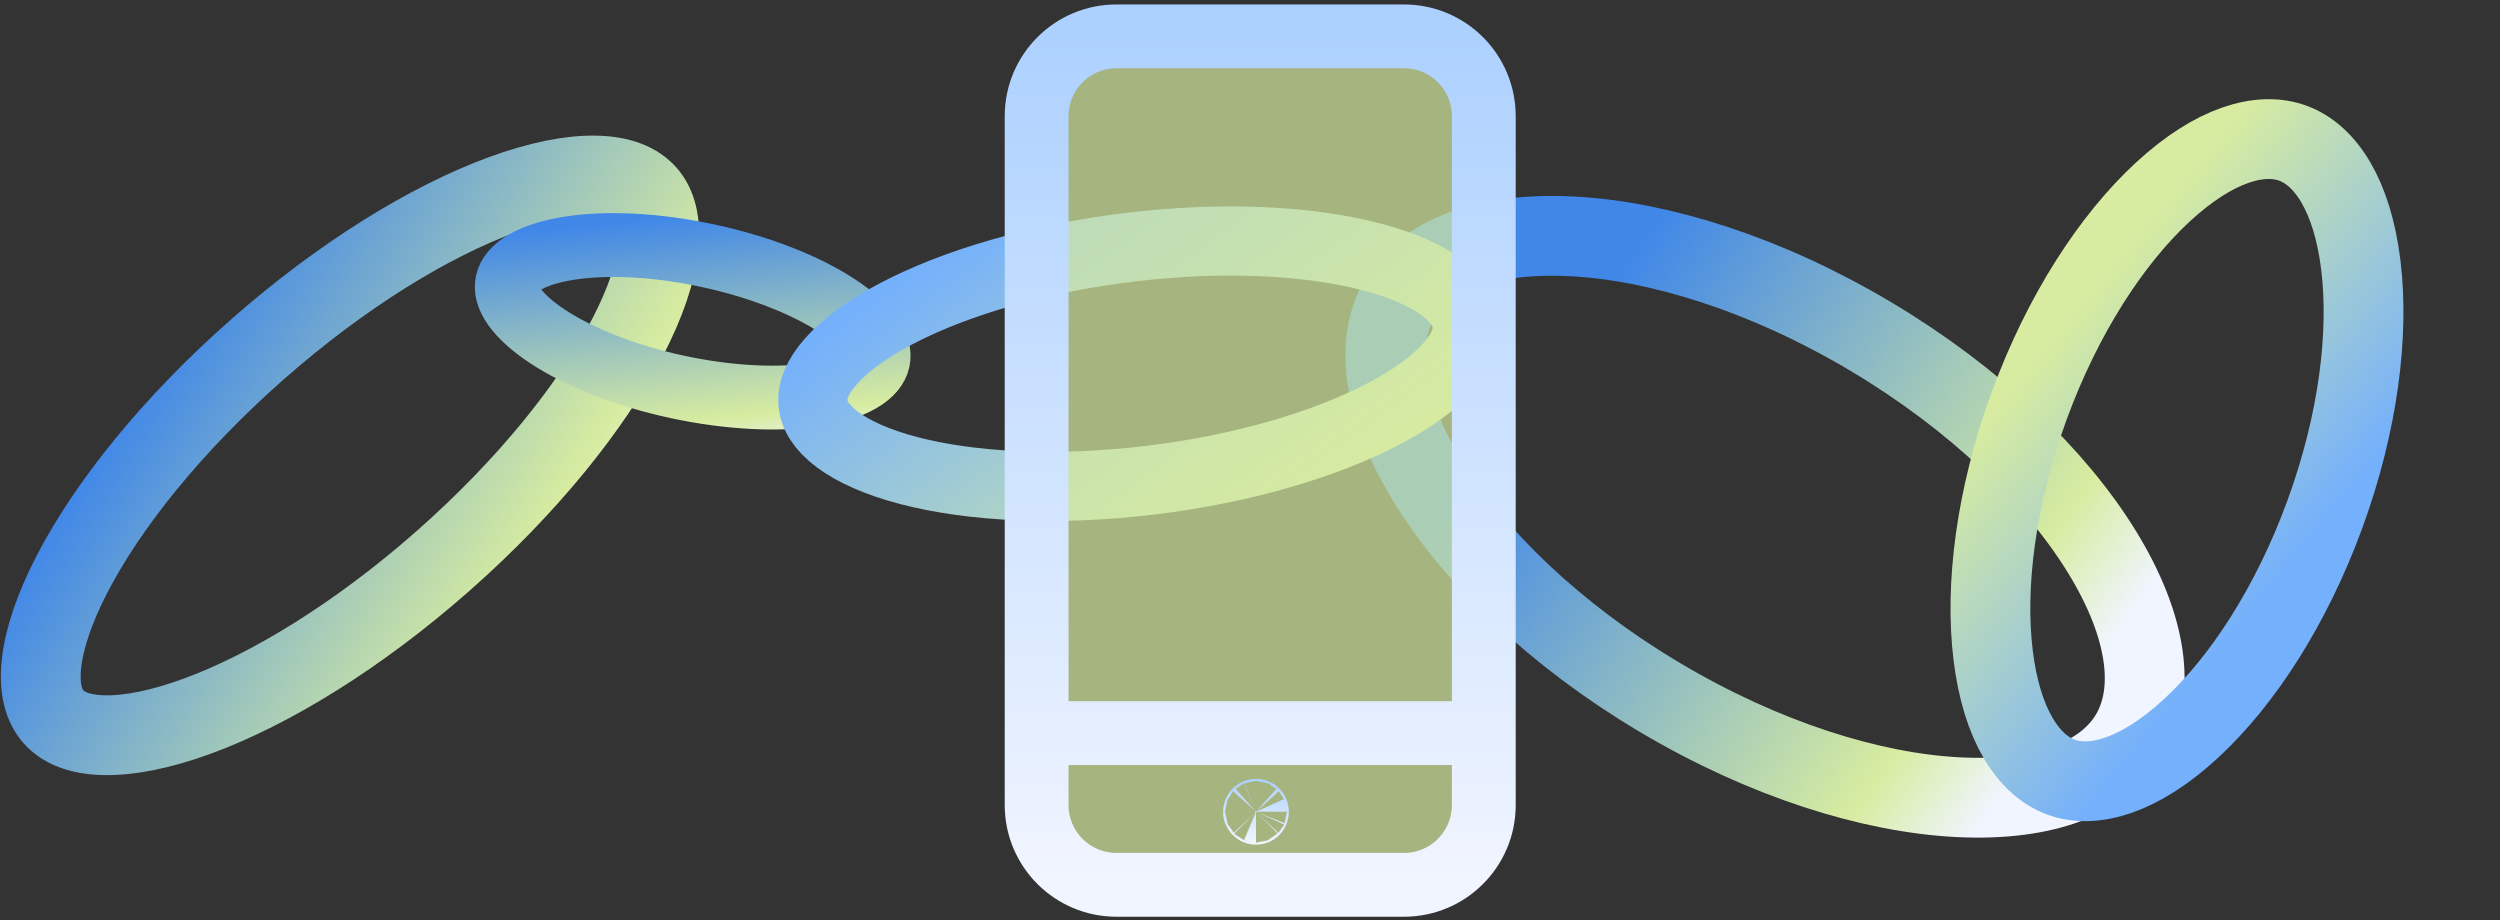 <svg width="470" height="173" viewBox="0 0 470 173" fill="none" xmlns="http://www.w3.org/2000/svg">
<rect x="0" y="0" width="470" height="173" fill="#333333" stroke="none"/>
<path d="M263.081 56.291C267.712 48.344 278.805 43.599 295.461 44.432C311.807 45.251 331.886 51.478 351.609 63.203C371.333 74.927 386.471 89.634 395.115 103.67C403.923 117.973 405.2 130.071 400.569 138.018C395.938 145.966 384.846 150.711 368.189 149.877C351.843 149.059 331.764 142.831 312.041 131.107C292.316 119.382 277.179 104.676 268.535 90.64C259.727 76.337 258.449 64.239 263.081 56.291Z" stroke="url(#paint0_linear_1145_265)" stroke-width="15"/>
<path d="M10.036 134.74C8.239 132.698 7.295 129.502 7.792 124.815C8.291 120.124 10.208 114.365 13.571 107.874C20.285 94.917 32.37 79.801 48.313 65.754C64.257 51.706 80.772 41.622 94.469 36.594C101.33 34.077 107.284 32.901 111.999 32.999C116.71 33.096 119.76 34.437 121.558 36.478C123.356 38.519 124.3 41.716 123.802 46.403C123.304 51.093 121.387 56.853 118.024 63.344C111.309 76.301 99.225 91.417 83.281 105.465C67.338 119.512 50.823 129.596 37.126 134.623C30.264 137.141 24.311 138.317 19.595 138.219C14.884 138.122 11.834 136.782 10.036 134.74Z" stroke="url(#paint1_linear_1145_265)" stroke-width="15"/>
<path d="M95.279 53.573C95.395 52.269 96.185 50.948 97.953 49.738C99.724 48.528 102.321 47.545 105.638 46.902C112.26 45.619 121.366 45.763 131.358 47.717C141.35 49.671 150.169 53.031 156.34 56.816C159.43 58.712 161.766 60.659 163.263 62.509C164.759 64.357 165.29 65.936 165.174 67.24C165.058 68.545 164.268 69.866 162.5 71.076C160.729 72.286 158.132 73.269 154.815 73.912C148.193 75.195 139.087 75.051 129.095 73.097C119.102 71.143 110.284 67.783 104.113 63.998C101.022 62.102 98.687 60.155 97.189 58.305C95.694 56.457 95.163 54.878 95.279 53.573Z" stroke="url(#paint2_linear_1145_265)" stroke-width="12"/>
<path d="M152.834 75.751C152.65 73.498 153.607 70.856 156.263 67.871C158.922 64.884 163.056 61.834 168.515 58.966C179.414 53.24 194.959 48.572 212.543 46.464C230.127 44.355 246.126 45.241 257.739 48.267C263.557 49.783 268.104 51.792 271.195 54.09C274.283 56.385 275.649 58.749 275.834 61.002C276.018 63.255 275.06 65.897 272.404 68.882C269.745 71.869 265.611 74.919 260.152 77.787C249.253 83.513 233.709 88.181 216.124 90.289C198.54 92.398 182.541 91.513 170.928 88.487C165.11 86.971 160.563 84.962 157.472 82.664C154.384 80.368 153.018 78.004 152.834 75.751Z" stroke="url(#paint3_linear_1145_265)" stroke-width="13"/>
<path d="M387.462 146.098C381.423 143.877 376.331 136.431 374.708 123.176C373.129 110.278 375.162 93.578 381.489 76.294C387.817 59.009 397.042 44.954 406.568 36.141C416.358 27.085 425.045 24.707 431.084 26.929C437.122 29.15 442.214 36.596 443.837 49.851C445.417 62.75 443.383 79.449 437.056 96.734C430.729 114.018 421.505 128.073 411.978 136.886C402.188 145.942 393.501 148.32 387.462 146.098Z" stroke="url(#paint4_linear_1145_265)" stroke-width="15"/>
<path d="M209.888 6.838H263.954C272.238 6.838 278.954 13.554 278.954 21.838V137.824V151.345C278.954 159.629 272.238 166.345 263.954 166.345H209.888C201.604 166.345 194.888 159.629 194.888 151.345V137.824V21.838C194.888 13.554 201.604 6.838 209.888 6.838Z" fill="#D7ECA0" fill-opacity="0.7"/>
<path d="M194.888 137.824V151.345C194.888 159.629 201.604 166.345 209.888 166.345H263.954C272.238 166.345 278.954 159.629 278.954 151.345V137.824M194.888 137.824V21.838C194.888 13.554 201.604 6.838 209.888 6.838H263.954C272.238 6.838 278.954 13.554 278.954 21.838V137.824M194.888 137.824H278.954" stroke="url(#paint5_linear_1145_265)" stroke-width="12" stroke-miterlimit="16" stroke-linecap="round"/>
<path d="M236.294 152.69C236.283 152.718 236.269 152.736 236.256 152.749C236.244 152.762 236.225 152.775 236.2 152.786C236.17 152.799 236.141 152.803 236.127 152.803C236.114 152.803 236.086 152.799 236.056 152.786C236.03 152.775 236.012 152.762 236 152.749C235.987 152.736 235.973 152.718 235.961 152.69L235.944 152.612C235.944 152.596 235.948 152.566 235.961 152.535C235.973 152.508 235.987 152.488 236 152.476C236.012 152.463 236.03 152.45 236.056 152.439C236.086 152.427 236.114 152.423 236.127 152.423L236.2 152.439C236.225 152.45 236.244 152.463 236.256 152.476C236.269 152.488 236.283 152.508 236.294 152.535C236.308 152.566 236.312 152.596 236.312 152.612C236.312 152.628 236.308 152.659 236.294 152.69Z" fill="#ADD1FF" stroke="url(#paint6_linear_1145_265)" stroke-width="12"/>
<defs>
<linearGradient id="paint0_linear_1145_265" x1="293.304" y1="66.417" x2="387.74" y2="133.933" gradientUnits="userSpaceOnUse">
<stop stop-color="#4087E8"/>
<stop offset="0.817" stop-color="#D7ECA0"/>
<stop offset="1" stop-color="#F0F5FF"/>
</linearGradient>
<linearGradient id="paint1_linear_1145_265" x1="39.672" y1="50.119" x2="121.594" y2="101.444" gradientUnits="userSpaceOnUse">
<stop stop-color="#4087E8"/>
<stop offset="0.817" stop-color="#D7ECA0"/>
<stop offset="1" stop-color="#F0F5FF"/>
</linearGradient>
<linearGradient id="paint2_linear_1145_265" x1="133.913" y1="39.704" x2="138.879" y2="87.11" gradientUnits="userSpaceOnUse">
<stop stop-color="#4087E8"/>
<stop offset="0.817" stop-color="#D7ECA0"/>
<stop offset="1" stop-color="#F0F5FF"/>
</linearGradient>
<linearGradient id="paint3_linear_1145_265" x1="220.312" y1="119.392" x2="170.626" y2="50.971" gradientUnits="userSpaceOnUse">
<stop stop-color="#D7ECA0"/>
<stop offset="1" stop-color="#74B0FC"/>
</linearGradient>
<linearGradient id="paint4_linear_1145_265" x1="410.177" y1="33.934" x2="457.855" y2="73.146" gradientUnits="userSpaceOnUse">
<stop stop-color="#D7ECA0"/>
<stop offset="1" stop-color="#74B0FC"/>
</linearGradient>
<linearGradient id="paint5_linear_1145_265" x1="236.908" y1="166.345" x2="236.908" y2="6.838" gradientUnits="userSpaceOnUse">
<stop stop-color="#F1F5FF"/>
<stop offset="1" stop-color="#ADD1FF"/>
</linearGradient>
<linearGradient id="paint6_linear_1145_265" x1="236.126" y1="158.422" x2="236.126" y2="146.803" gradientUnits="userSpaceOnUse">
<stop stop-color="#F1F5FF"/>
<stop offset="1" stop-color="#ADD1FF"/>
</linearGradient>
</defs>
</svg>
